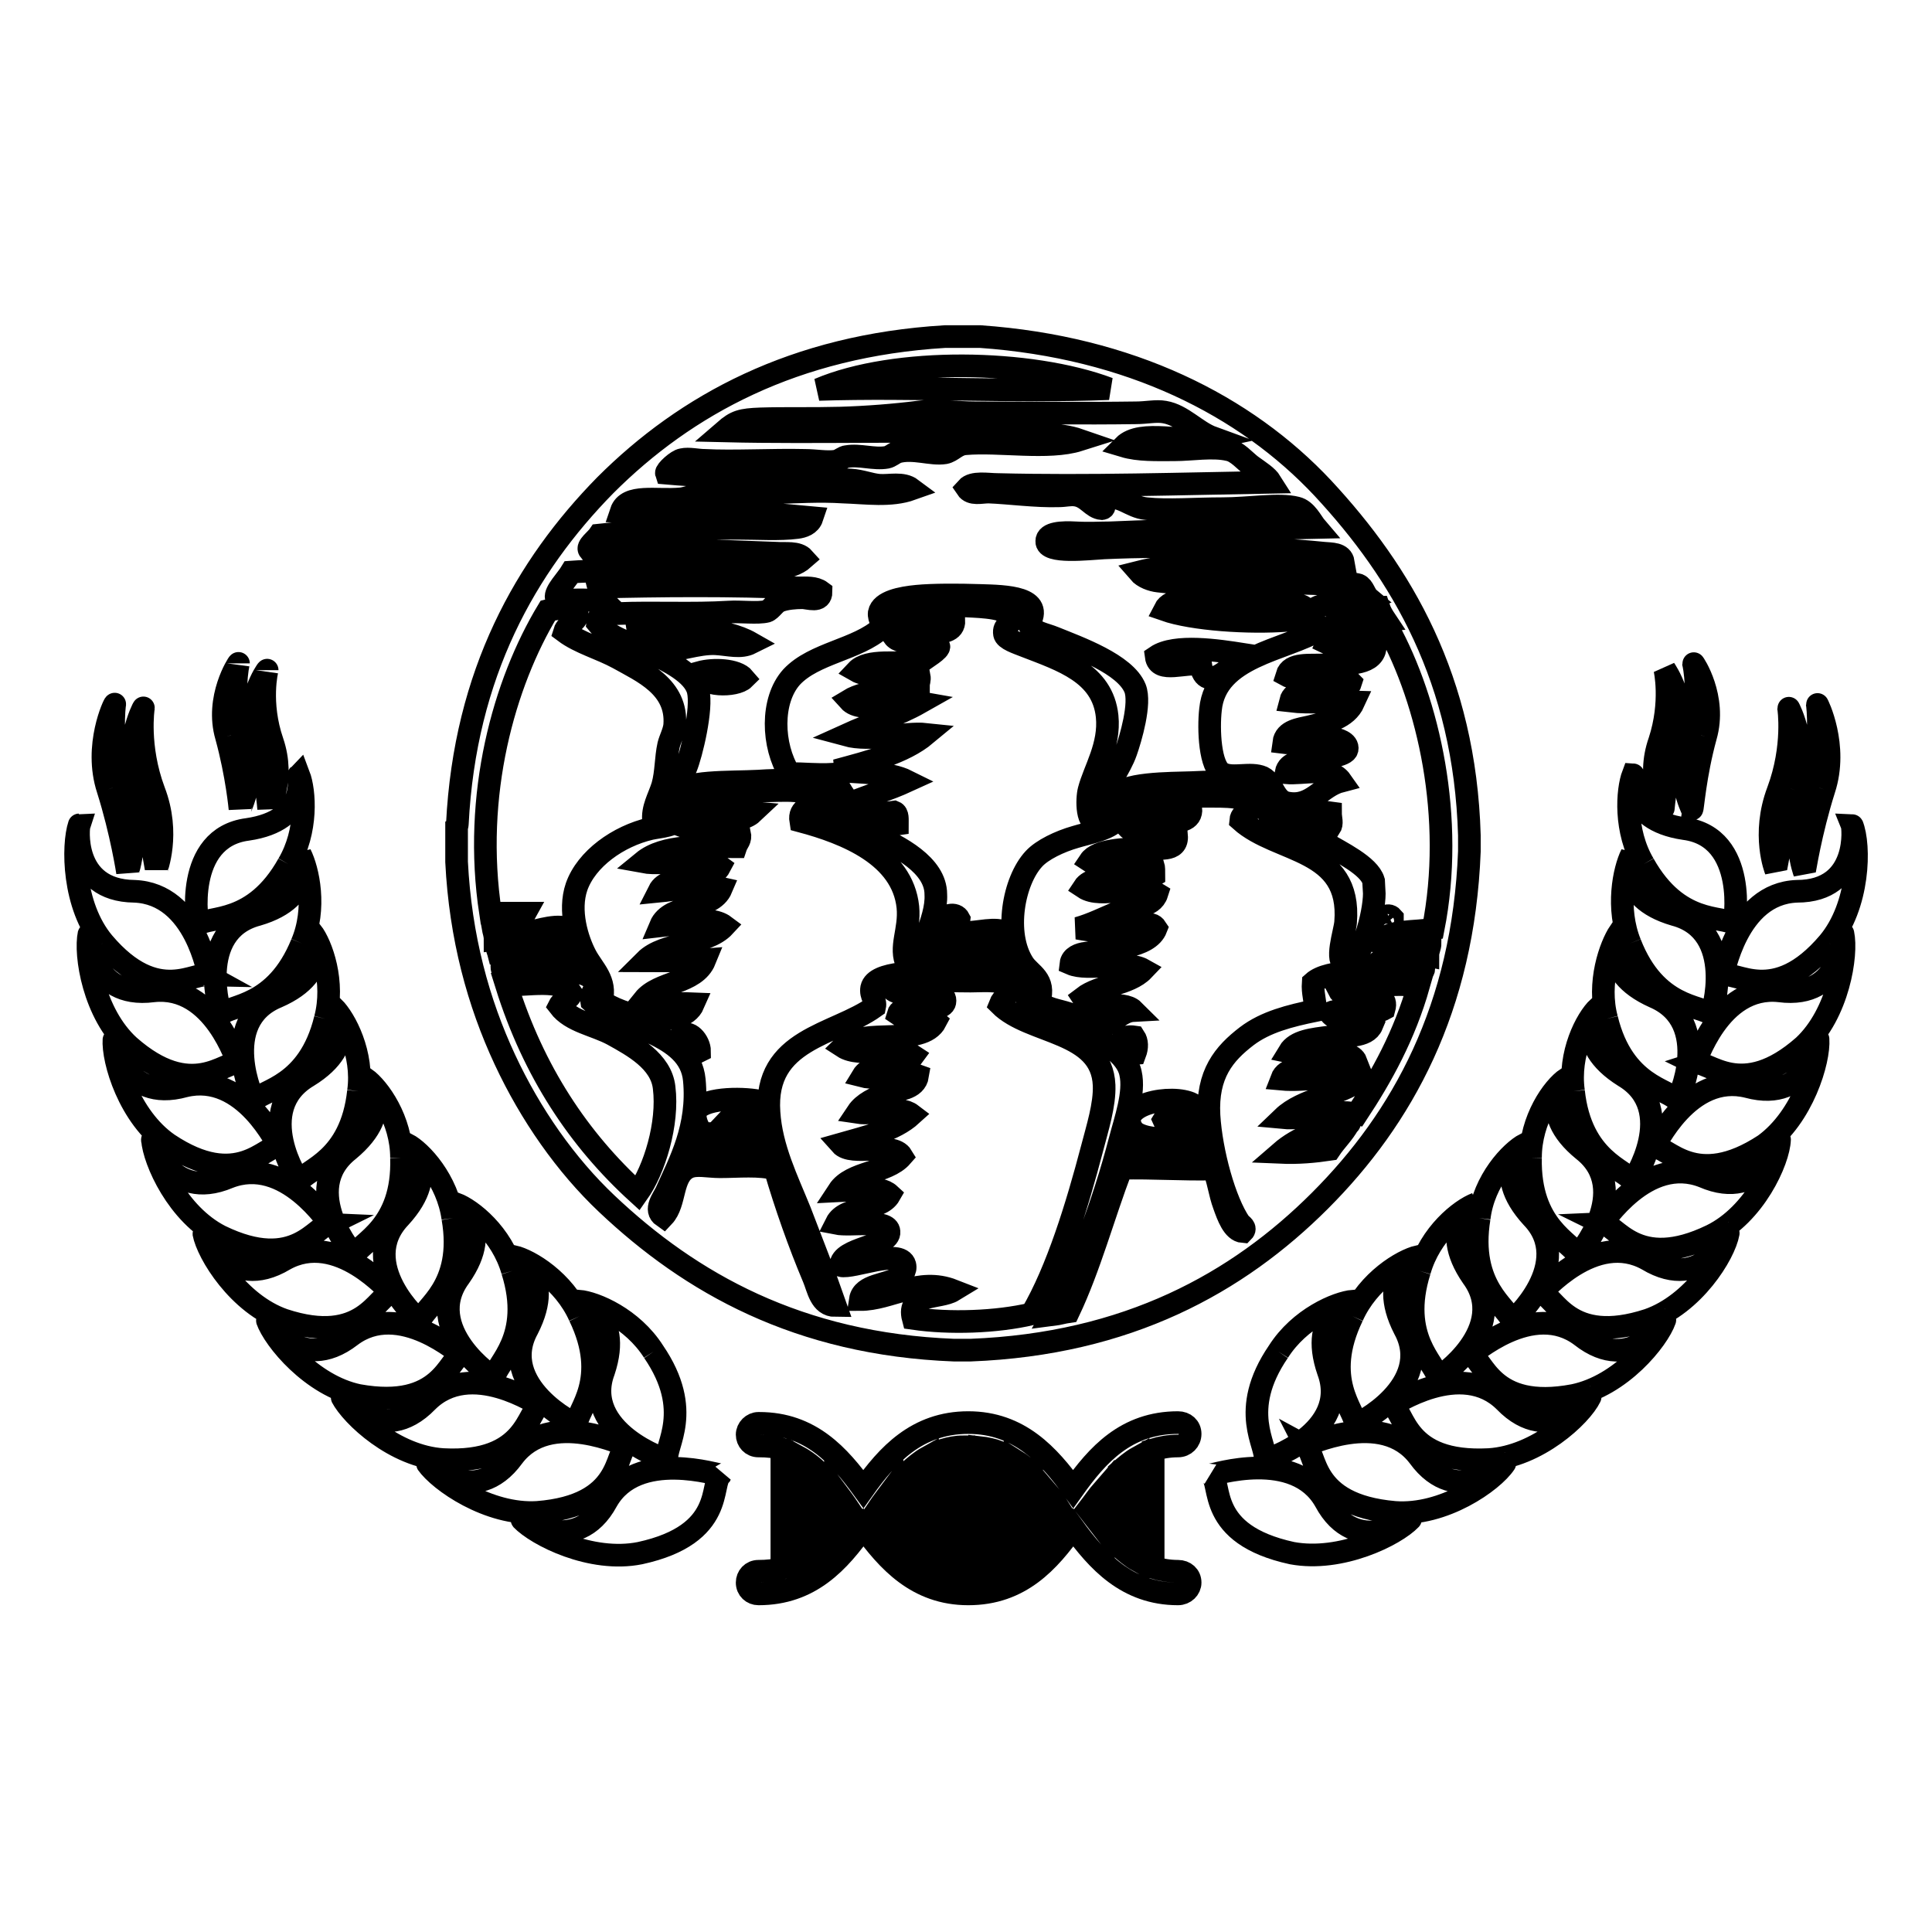 <?xml version="1.0" encoding="utf-8"?>
<!-- Svg Vector Icons : http://www.onlinewebfonts.com/icon -->
<!DOCTYPE svg PUBLIC "-//W3C//DTD SVG 1.1//EN" "http://www.w3.org/Graphics/SVG/1.1/DTD/svg11.dtd">
<svg version="1.1" xmlns="http://www.w3.org/2000/svg" xmlns:xlink="http://www.w3.org/1999/xlink" x="0px" y="0px" viewBox="0 0 256 256" enable-background="new 0 0 256 256" xml:space="preserve">
<g><g><path stroke-width="3" fill-opacity="0" stroke="#000000"  d="M175.3,64.7c-10.3-11-25.6-18.7-45.4-20.1h-4.7c-19.9,1.2-34.3,9-45,19.7C69.7,75,61.6,89.2,60.6,109.2c0,0.1,0,0.2-0.1,0.3v4.7c0.5,10,2.9,18.7,6.4,26.2c3.4,7.3,8.1,14,13.5,19.1c11.1,10.5,25.4,18.6,46,19.4h2.2c20.8-0.8,35.4-8.9,46.3-19.8c10.9-10.9,19-25.5,19.8-46.3v-2.1C194.1,90,185.7,75.9,175.3,64.7z M183.6,82.2c-2,0.2-4.6,0-6.4-0.4c0.6-1.7,3.4-1.2,5.5-1.3C182.9,81.1,183.2,81.6,183.6,82.2z M146.9,51.5c-12.6,0.5-25.9-0.3-38.4,0.1C118.6,47.3,136.5,47.6,146.9,51.5z M67.1,130.5c2.8,0.1,7.3-0.9,8.6,1.1c-0.2,0.9-1.2,0.9-1.6,1.7c1.6,2.1,4.7,2.5,7.1,3.8c2.7,1.5,6.4,3.5,6.8,7c0.6,4.8-1.3,10.9-3.5,14C76.7,151,70.7,142,67.1,130.5z M121,174.7c-0.9-3.4,3.5-2.6,5.3-3.7c-4.6-1.8-8.3,1.2-12.3,1.2c0.3-2,3.5-1.9,5-2.9c0.5-0.3,1.1-0.9,0.9-1.7c-0.6-2.2-6.9,0.5-8.5,0.1c0-2.4,6.6-2.5,6.4-4.5c-0.1-1.7-5-0.7-7-1.1c1.2-2.4,5.8-1.5,7.1-3.8c-1.4-1.3-4.6-0.6-6.8-0.5c1.7-2.6,6.4-2.3,8.4-4.6c-1.2-2-6.6,0.1-8.1-1.6c3.5-1,7.1-1.8,9.4-3.9c-1.7-1.3-4.6,0.1-7.2-0.3c0.8-1.2,2.3-1.9,3.9-2.5c1.5-0.6,3.8-0.5,4.1-2.4c-2.1-0.8-5,0.7-7.3,0.1c1.2-2,5.4-0.9,6.7-2.7c-2.1-1.4-7,0.3-9.3-1.2c2.6-2.6,10.5,0.1,12.3-3.4c-1-0.9-3.9-0.1-5-0.9c0.5-1.8,6.6,0.3,6.2-2c-0.4-1.9-6.3,0.3-7.2-1.6c0.8-1,2.8-0.7,4.3-0.8c2-0.1,4.3,0,6.3,0c2,0,4.3-0.3,5.3,0.9c-0.2,1-1.1,1.4-1.4,2.2c4,4,13.5,3.4,13.8,10.7c0.1,2.6-0.9,5.7-1.6,8.4c-2,7.6-4.6,16.1-8,21.9C132,175.2,125.8,175.4,121,174.7z M178.7,148.9c-0.7,1.3-1.7,2.2-2.5,3.4c-2,0.3-4.2,0.5-6.5,0.4c2.3-2,5.4-3.1,8.9-3.9C178.8,148.7,178.9,148.9,178.7,148.9z M179.8,147.6c-3.5-0.7-6.7,0.8-9.8,0.5c2.6-2.5,7.3-2.9,10.2-5c-3.1-0.8-7.2,0.2-10.4-0.1c0.6-1.6,2.7-1.4,4.5-1.6c1.8-0.2,3.8-0.6,5.4-0.7c-0.8-2.1-6.2-0.7-8.9-1.3c0.9-1.5,3.1-1.7,5.4-2c2.1-0.2,4.9,0.1,5.6-1.6c-1.3-1.1-4.7-0.1-5.6-1.6c2-0.8,5.4,0.5,7.2-0.5c0.9-3.2-5.1-0.7-6-2.5c3.2-0.7,7-0.8,10.6-0.7C186.1,137.2,183.1,142.6,179.8,147.6z M189.9,123.1c-2.4,0.5-5.9,0-7.1,1.8c1.8,0.6,4.5-0.1,6.7,0c0,0.7-0.3,1-0.3,1.7c-2.4-0.5-5.5-0.2-6.8,1.1c1.8,0.4,5,0.1,6.3,0.5c-0.1,1.4-2,0.7-2.9,0.7c-3.9-0.2-9.8-0.5-11.8,1.3c-0.1,1.4,0.3,2.3,0.3,3.7c-3.4,0.7-6.6,1.5-9.1,3.4c-3,2.3-5.3,5-5,10.5c0.3,4.9,2.1,11.4,4.1,14.3c0.2,0.2,0.9,0.6,0.4,1.1c-1.3-0.1-2-2.1-2.5-3.5c-0.6-1.6-0.8-3.5-1.4-4.8c-4.2,0.1-8-0.2-12.2-0.1c-2.4,6.3-4.2,13.1-7,19c-0.7,0.1-1.3,0.3-2.1,0.4c3.5-6.1,6.7-14.7,8.9-23.1c0.7-2.7,2-6.3,1.4-8.9c-0.5-2.5-3.8-4.4-6-5.5c-2.7-1.3-5.8-1.9-7.6-3.8c1.9-4.8-5.8-4.1-10.6-4.1c-3.8,0-9.6-0.1-10.1,2.1c-0.2,1.1,0.6,1.6,0.4,2.5c-5.3,3.8-14.7,4.2-14,14c0.3,4.7,2.4,8.9,4.1,13.1c1.7,4.4,3.3,8.5,4.7,12.5c-2,0-2.3-2.3-2.9-3.7c-1.9-4.5-3.7-9.6-5.1-14.4c-2-0.6-4.9-0.3-7.3-0.3c-1.6,0-3.1-0.4-4.2,0.1c-2.3,1.1-1.6,4.7-3.3,6.5c-1.3-0.9,0-2.4,0.4-3.3c1.8-4,4.3-8.6,3.7-14.8c-0.6-6.4-9.8-6.8-13.6-10.4c-0.2-1.2,0.5-1.3,0.4-2.2c-0.4-2.8-7.5-1.5-10.7-1.7c-0.6,0-1.6,0.3-1.6-0.7c0.1-0.6,1.2-0.5,1.7-0.5c2.4-0.1,5.7,0.2,7.7-0.5c-0.2-2-3.1-0.8-5-0.7c-1.6,0.1-3.4,0.1-4.8,0c-0.1-0.4-0.3-0.7-0.3-1.3c2.5-0.3,5.2,0.2,7.7-0.1c0.4,0,2-0.2,2-1.2c0-1.7-3.6-0.7-4.8-0.4c-1.9,0.4-3.3,0.9-5.1,1.1c0-0.7-0.2-1.1-0.3-1.7c1.6-0.4,3.6-0.5,4.3-1.8h-4.6c-2.4-15.7,1.8-30.5,7.6-40.1c1.2-0.3,3.1-0.6,3.9,0.3c0.2,1.1-1.4,1.5-1.7,2.5c2,1.5,4.7,2.2,7.1,3.5c3.2,1.8,7.9,3.8,7.5,8.9c-0.1,0.9-0.6,1.8-0.8,2.6c-0.4,1.8-0.3,3.6-0.8,5.4c-0.5,1.6-1.4,3-1.2,4.7c1.6-0.2,1.3-1.9,1.7-3.2c0.5-1.6,2-2.4,2.6-3.9c0.7-1.7,2.2-7.8,1.6-10.2c-0.6-2.3-4-3.9-6.2-5c-2.6-1.3-5.5-1.9-7.1-3.9c0.1-0.7,0.7-1.7,0.3-2.6c-1.3-1-4-0.1-5.8-0.8c-0.2-0.8,1.4-2.4,2-3.4c5.4-0.4,11.3,0.2,16.9-0.1c3.5-0.2,7.1-0.1,10.4-0.4c1.3-0.1,2.6-0.5,3.5-1.3c-0.8-0.9-2.4-0.6-3.7-0.7c-7.5-0.3-16.5-0.6-24.7-0.4c-0.4-0.5,0.9-1.4,1.3-2c5.4-0.6,12-0.9,18.3-0.9c2.7,0,5.6,0.2,7.9-0.1c0.8-0.1,1.7-0.4,2-1.3c-4.5-0.4-9.1-1-13.6-0.3c-1.5,0.2-2.8,0.7-4.2,0.5c-0.9-0.1-1.6-0.7-2.5-0.9c-1.6-0.4-3.2,0-5-0.1c0.8-2.4,4.7-1.4,7.9-1.7c0.9-0.1,1.6-0.5,2.4-0.5c3.1-0.3,6.4-0.1,9.7-0.3c3.1-0.1,6.4-0.3,9.4-0.1c3.1,0.1,6.3,0.6,9.1-0.4c-1.2-0.9-2.9-0.4-4.3-0.5c-1.2-0.1-2.3-0.6-3.8-0.7c-7.8-0.4-16.6-0.2-24.4-0.9c-0.1-0.3,1.4-1.7,2.1-1.8c0.9-0.2,2,0.1,3,0.1c3.7,0.2,9-0.1,13.2,0c1.5,0,3,0.3,4.2,0.1c0.5-0.1,1-0.6,1.4-0.6c1.7-0.3,3.6,0.4,5.3,0.1c0.5-0.1,0.9-0.5,1.4-0.7c2.1-0.6,4.5,0.4,6.3,0.1c1-0.2,1.5-1.1,2.7-1.2c4.5-0.4,11,0.8,15.1-0.5c-2.6-0.9-6.1-0.8-9.2-0.9c-12-0.5-25.3,0-37.8-0.3c1.5-1.3,2.2-1.5,4.8-1.6c3.3-0.1,6.8,0,10.5-0.1c3.5-0.1,7.3-0.4,10.4-0.8c2.3-0.3,5,0.1,7.6,0.1c6.9,0,14.2,0.1,21.2,0c1.4,0,2.7-0.3,3.8-0.1c2.4,0.4,4.2,2.6,6.4,3.4c-3.7,0.8-9.5-1.2-11.8,1.1c2,0.6,4.3,0.5,6.7,0.5c2.3,0,5.1-0.5,7.2,0c1.1,0.2,2.2,1.5,3,2.1c1.1,0.8,2.1,1.4,2.6,2.2c-11.6,0.2-24.3,0.6-36.2,0.3c-1.3,0-3.3-0.4-4.1,0.5c0.6,0.9,1.9,0.5,2.9,0.5c2.7,0.1,6.3,0.6,9.3,0.5c0.8,0,1.5-0.2,2.2-0.1c1.6,0.2,2.2,1.7,3.5,1.8c0.8-0.1-0.3-1.3,0.4-1.3c2.1-0.7,3.3,1.1,5.5,1.3c2.8,0.3,6.5,0,10.1,0c3.5,0,7.5-0.7,9.8-0.1c1.3,0.3,2,1.9,2.6,2.6c-8.4,0.2-18.3,0.3-27.3,0.7c-1.2,0-2.8,0.1-4.6,0c-1.8-0.1-3.8,0-3.8,1.1c-0.1,1.7,5.6,1,7.6,0.9c9-0.4,20.2-0.2,29.1,0.7c1,0.1,2.4,0,2.6,1.2c-9.1,0.3-19.6-0.6-27.1,1.3c0.6,0.7,1.7,1.1,2.6,1.2c5.5,0.7,15.5,0,22,0.4c0.8,0,3.5-0.2,4.5,0.1c0.7,0.3,0.8,1.3,1.4,1.8c-2,0.7-7.4,0.2-7.7,2.1c-0.2,1.1,1.2,1.2,1.2,2c-4.6,2.8-13.8,3.5-14.5,10.6c-0.3,2.6-0.1,7.7,1.6,8.5c1.4,0.7,3.7-0.2,5.3,0.5c1.4,0.7,1.5,3.1,3.3,3.4c3.2,0.6,4.4-2.2,7.1-2.9c-1.4-2-4.9-0.9-7.3-1.1c0.3-1.5,2-1.5,3.8-1.8c1.3-0.2,4.1-0.4,4.3-1.3c0.2-1-1.4-1.4-1.7-1.4c-2-0.3-5.2,0.7-6.7,0.5c0.2-1.6,2.1-1.8,3.4-2.1c2.4-0.6,4.9-1.1,5.9-3.3c-2.7-0.1-5.9,0.2-8.4-0.1c0.7-2.8,7.2,0.2,8-2.5c-1.6-1.7-6.7,0.1-8.5-0.9c0.5-1.7,3-1.3,5-1.4c2.8-0.2,6.2,0.1,6.7-2.1c-1.5-0.9-4.8,0-6.4-0.8c0.9-2.2,7.2,0.6,8.1-2C189.3,93,192.8,108.4,189.9,123.1z M183.4,122.5c0.4,0.2,0.7,0.1,1.1-0.1v-0.8C183.9,120.9,182.8,121.7,183.4,122.5z M175.6,111.7c-1.3-0.8-2.5-1.5-3.8-2c-1.3-0.5-2.9-0.6-3.8-2c0.5-0.7,1-1.7,0.6-2.9c-2.6-1.3-6.6-1.3-10.7-1.1c-2.7,0.1-9.6,0-10.1,2c-0.2,0.7,0.4,2.1,0.3,2.6c-0.5,1.5-4,2.1-5.6,2.6c-2.1,0.6-4.4,1.7-5.5,2.9c-2.7,2.9-4,9.9-1.4,13.9c0.9,1.4,3,2,2.1,5c0.9,1,2.4,1.1,3.9,1.6c1.3,0.4,2.7,1.7,3.9,1.7c1.8,0,2.8-2,4.7-2.1c-1.4-1.4-5.6,0-6.7-1.7c2.2-1.7,6.1-1.7,8-3.7c-2.3-1.3-7.3,0.2-9.6-0.8c0.1-0.9,1.1-1.3,2-1.4c3.3-0.6,8.3-0.7,9.3-3.3c-0.7-1.1-2-0.1-3.2,0.1c-2.2,0.6-5.1,0.3-7.2-0.1c1.8-0.5,3.6-1.4,5.5-2.2c1.7-0.7,4.4-0.5,5-2.4c-2.4-1.5-7.3,0.8-9.7-0.8c1.5-2.3,7.1-0.3,9.3-1.6c0-0.5,0-1.1-0.1-1.4c-2.3-1.4-6.3,0.9-8.4-0.5c1-1.5,4.6-1.6,7.2-1.7c1.8-0.1,4.5,0.6,4.3-1.7c-1.9-0.7-5.3,0.2-6.5-1.1c1.6-2,8.7,0.9,8.4-2.5c-2.2-1-6.3,0.8-7.9-0.8c1.9-1.4,5.5-0.9,8.6-0.8c2.8,0.1,6-0.3,7.6,1.1c-0.1,1.2-1.6,0.9-1.7,2.1c4.9,4.4,14.7,3.6,13.9,13.5c-0.1,1.3-1.5,5.3,0,5.6c1,0.2,2.3-2.6,2.7-3.8c0.7-2,1.1-4.3,1.1-5.6c0-0.3-0.1-1.5-0.1-1.7C181.4,114.7,177.6,112.9,175.6,111.7z M176.2,109.7c0.4-0.6,0.1-1.2,0.1-2c-1.4-0.2-3.4-0.2-3.8,1.1C173.1,109.8,174.7,109.7,176.2,109.7z M170.6,82.2c1.1-0.1,2.3-0.2,2.6-1.3c-0.7-1.1-2-0.7-3.2-0.8c-4.2-0.2-9.8-1.1-13.6-0.5c-0.8,0.1-1.7,0.4-2.1,1.2C158,82.1,165.5,82.6,170.6,82.2z M159.1,88.1c0.6,4.1,4.6-0.2,5.6-1.4c-3.2-0.5-9-1.4-11.5,0.3C153.5,89.3,157.2,87.6,159.1,88.1z M151.7,151.5c-1.1,0.1-2.3,0.1-2.2,1.4c1.7,0.4,4.5,0.3,6.8,0.4c1.5,0.1,4.3,0.8,3.9-1.6C158.4,151.2,154.2,151.3,151.7,151.5z M159.3,149.3c-1.2-0.8-4.5,0.5-5.1-0.9c0.7-1.2,3.8-0.1,3.8-2.1c-2.7-1.4-10.2,0-7.9,3.4C151.4,151.5,158.5,151.2,159.3,149.3z M104.6,102.5c2,0,3.6,0.2,5.6,0.1c0.8,1.3,1.4,2.8,2.5,3.8c2.5-1,5.1-1.8,7.5-2.9c-2.4-1.2-6.1-1.1-9.4-1.4c4.4-1.2,8.9-2.3,11.9-4.8c-2.8-0.3-7.3,1-10.6,0.1c3.3-1.5,6.8-2.6,9.8-4.3c-2.8-0.5-7.7,1.6-9.4-0.3c2.3-1.4,6.1-1.3,9.2-2c0-0.4,0.2-0.7,0.1-1.2c-2.1-1.2-6.2,0.5-8.3-0.7c1.5-1.6,5.4-0.9,8.4-1.1c0.7-0.6,2.7-1.7,2.5-2.2c-1.6-0.9-5,0.1-6-1.3c1.8-1.5,8.1,0.9,8-2.1c-2.4-0.5-5.9,0.1-7.7-0.9c2-1.5,5.4-1.2,9.4-1c2,0.1,5.8,0.2,5.9,1.7c0,0.9-1.1,0.8-0.9,2c0.1,0.7,1.7,1.2,2.7,1.6c4.9,1.9,10.3,3.6,10.9,9.3c0.4,3.9-1.7,7.1-2.4,9.8c-0.3,1.1-0.4,4.9,1.4,4.2c0.9-0.3,0.4-2,0.5-2.9c0.4-2,2.2-4.1,3-6.4c0.6-1.7,2-6.4,1.2-8.4c-1.3-3.2-7.5-5.4-10.7-6.7c-1.2-0.5-2.8-0.7-3.4-1.8c2.2-3.6-3-3.7-6.4-3.8c-3-0.1-6.3-0.1-8.4,0.1c-2.1,0.2-4.7,0.7-5,2.2c-0.1,0.9,0.6,1.4,0.3,2c-3.2,2.9-8.9,3.3-11.9,6.5C102.1,92.8,102.3,98.8,104.6,102.5z M150.4,139.6c0.3-0.8,0.3-1.6-0.1-2.2C147.6,137,148.4,139.8,150.4,139.6z M131.1,126.1c-2.8,0.1-4.8,0.2-7.1,0.3c-0.2,0.5-0.6,0.7-0.7,1.3c2,0.1,5.3-0.2,7.7-0.1c0.7,0,2.6,0.4,2.7-0.5C134.1,125.7,131.8,126.1,131.1,126.1z M124.2,124.5c0.1,1.1,2.9,0.8,4.1,0.8c2-0.1,4.7-0.2,5-1.7c-1.3-0.8-3.7,0-5.8,0C126.6,123.6,124,123.1,124.2,124.5z M127.1,121.8c-0.5-1-2-0.5-2.4,0.3C125.3,122.6,127,123.1,127.1,121.8z M115.9,110.7c-2.1-0.9-4.4-1.2-5.9-2.5c1.6-2.4,0.5-4.3-2.5-4.6c-2-0.2-4.2-0.3-7-0.1c-3.8,0.2-10.1-0.1-10.7,1.7c-0.5,1.3,0.7,1.8,0.6,3c-1,1.3-2.8,1.3-4.2,1.6c-4.3,1-8.5,4-9.8,7.7c-1.1,3.2,0.1,7,1.2,9.1c1,1.9,2.8,3.3,2.1,6c2.3,1.9,10.6,4.1,12.2,0.4c-2.3-0.1-4.9,0.2-6.6-0.5c2-2.5,6.8-2.1,8.1-5.3c-2.4,0.2-5.2,0.1-7.9,0.1c2.5-2.5,8.1-2,10.5-4.6c-2-1.5-6.6-0.2-8.5,0c1.3-3.1,6.8-1.9,8.1-5c-2.6-0.6-6.2,0.2-8.3,0.4c1.3-2.6,6.8-0.8,8.1-3.3c-2.3-1.7-7,0-10.2-0.6c2.8-2.3,7.8-2,12.3-2c0.2-0.6,0.7-0.9,0.5-1.8c-2-0.5-5,0-6.9-0.7c2.1-1.5,6.8-0.3,8.6-2c-1.2-0.1-2.8-0.8-4.2-0.9c-1.2-0.1-2.6,0.4-3.2-0.7c1.4-1.9,5.4-1.3,8.4-1.3c3.3,0,6.6-0.5,7.5,1.4c-0.7,0.8-2.4,0.8-2.1,2.6c6,1.6,13.5,4.6,14.2,11.4c0.3,3.1-1.2,5.3-0.1,7.6c1.6-0.4,2.1-2.4,2.6-3.9c0.6-1.7,1.3-3.6,1.2-5.4C124,114.6,119,112.1,115.9,110.7z M118.5,107.6c-1.3,0.2-2.7,0.2-4.2,0.3c-0.1,0.3-0.2,0.8-0.1,1.3c1.3,0.2,3.4,0.2,4.7,0C118.9,108.6,119,107.8,118.5,107.6z M96.6,81.1c1.5-0.1,3.8,0.2,5-0.1c0.6-0.2,1.1-1.2,1.8-1.4c0.8-0.3,2-0.4,2.9-0.4c0.8,0,2.5,0.7,2.5-0.8c-0.8-0.6-2-0.5-3-0.5c-8.6-0.4-18.8-0.3-26.5-0.1c0.4,1.6,1.4,2.6,2.5,3.5C86.7,81.1,91.7,81.4,96.6,81.1z M91.3,151.9c-0.1,1.2,3.8,1.2,5.5,1.3c2.6,0.1,4.8,0.3,5.5-1.2c-0.4-0.9-1.9-1-3.2-1.1C97.4,151,91.4,150.5,91.3,151.9z M100.6,145.9c-2.5-0.5-7.7-0.4-8.4,1.4c-0.3,0.8,0.3,2.4,0.9,2.7c0.6,0.4,1.6,0.1,2.4,0.1c2,0,5.3,0.7,5.9-0.5c-1-1.1-4.1,0-5.2-0.9C97.3,147.5,99.8,147.5,100.6,145.9z M99.5,85.2c-3.5-2-9.5-2.2-15-1.8c0.1,0.7,1,1,1.7,1.4c0.6,0.4,1.3,1.2,2.1,1.3c1.5,0.2,4.1-0.9,6.5-0.8C96.6,85.4,98.1,85.9,99.5,85.2z M92.7,89.1c0.1,1.9,4.8,1.9,5.9,0.8C97.6,88.7,94.5,88.6,92.7,89.1z M92.7,139.3c0-1.3-1.4-3-2.5-2C90.8,138.2,91.4,140,92.7,139.3z"/><path stroke-width="3" fill-opacity="0" stroke="#000000"  d="M242.3,124.9c-7.3,8.6-12.4,3.5-14.1,4.4c0.2,0,1.8-10.9,9.9-11.2c8.5,0,7.4-8.8,7.3-8.8C246.5,112,246.4,120,242.3,124.9 M244.2,123.7c0.1,0,0,8.7-8.4,7.6c-8.1-0.9-11.1,9.7-11.3,9.6c1.8-0.6,6.1,5.1,14.5-2.3C243.6,134.3,244.8,126.5,244.2,123.7 M240.9,137.7c0.1,0-1.2,8.5-9.3,6.3c-7.9-2-12.3,8-12.5,8c1.8-0.3,5.4,5.8,14.7-0.3C238.9,148,241.1,140.5,240.9,137.7 M235.8,151c0.1,0-2.3,8.3-10.1,4.9c-7.6-3-13.3,6.3-13.5,6.2c1.9-0.1,4.5,6.5,14.6,1.6C232.5,160.9,235.7,153.8,235.8,151 M229,163.4c0.1,0-3.4,7.9-10.7,3.5c-7.1-4-14,4.5-14.2,4.4c1.9,0.2,3.6,7.1,14.3,3.6C224.4,172.8,228.5,166.2,229,163.4 M220.6,174.9c0.1,0-4.4,7.4-11.1,2.1c-6.5-4.9-14.5,2.6-14.7,2.5c1.8,0.4,2.6,7.5,13.7,5.4C214.8,183.6,219.7,177.5,220.6,174.9 M210.7,185.1c0.1,0-5.4,6.7-11.3,0.6c-5.8-5.8-14.9,0.6-15,0.5c1.8,0.7,1.5,7.8,12.9,7.2C203.7,193,209.5,187.6,210.7,185.1 M199.4,193.9c0.1,0-6.4,6-11.4-0.9c-4.9-6.5-15-1.3-15.1-1.5c1.7,0.9,0.4,7.9,11.9,8.9C191.3,200.9,197.8,196.3,199.4,193.9 M186.9,201.3c0.1,0-7.3,5.1-11.3-2.4c-4-7.1-14.9-3.4-15.1-3.5c1.5,1.1-0.8,7.9,10.7,10.4C177.7,207,184.9,203.4,186.9,201.3 M217.8,114.5c4.6,8.2,10.5,6.8,11.9,7.9c0.2,0.1,2-11.5-6.5-12.6c-8.2-1.2-6.7-7.2-6.8-7.2C215.6,104.7,215.2,110.1,217.8,114.5 M216,125c3.4,8.7,9.5,8.2,10.7,9.4c0.2,0.1,3.5-11-4.8-13.2c-7.9-2.3-5.7-7.9-5.7-8C215.2,115.2,214.1,120.3,216,125 M212.9,135c2.2,9,8.3,9.3,9.3,10.8c0.2,0.1,4.9-10.3-3-13.7c-7.6-3.4-4.6-8.5-4.6-8.6C213.4,125.3,211.6,130.2,212.9,135 M208.5,144.6c1,9.2,7,10.4,7.8,11.9c0.1,0.1,6.3-9.5-1.1-13.9c-7-4.4-3.4-9-3.4-9.1C210.2,135,207.8,139.6,208.5,144.6 M202.8,153.4c-0.2,9.3,5.5,11.2,6.2,12.9c0.1,0.2,7.5-8.6,0.8-13.9c-6.4-5.2-2.1-9.4-2.2-9.5C205.8,144.1,202.8,148.3,202.8,153.4 M196,161.4c-1.5,9.2,3.9,11.9,4.3,13.6c0.1,0.2,8.6-7.6,2.7-13.7c-5.6-6.1-0.9-9.6-0.9-9.7C200.2,152.6,196.6,156.4,196,161.4 M188.1,168.4c-2.8,8.9,2.2,12.3,2.4,14.1c0.1,0.2,9.7-6.4,4.6-13.3c-4.7-6.8,0.5-9.7,0.5-9.7C193.5,160.3,189.5,163.5,188.1,168.4 M179.2,174.4c-4.1,8.5,0.4,12.5,0.4,14.3c0.1,0.2,10.6-5.1,6.5-12.6c-3.8-7.4,1.8-9.5,1.8-9.6C185.8,167,181.3,169.7,179.2,174.4 M169.4,179.1c-5.4,7.9-1.4,12.5-1.8,14.3c0.1,0.2,11.4-3.6,8.4-11.7c-2.7-7.8,3.2-9.2,3.3-9.3C177.1,172.6,172.2,174.7,169.4,179.1 M241.7,104.6c1.9-5.8-0.9-11.4-0.9-11.3c0,0,0.8,5.3-1.4,11.4c-2.2,6-0.3,10.9-0.3,10.9C239.1,115.5,239.9,110.3,241.7,104.6 M237.9,104.7c1.9-5.6-0.9-11-0.9-10.9c0,0,0.8,5.1-1.4,11c-2.2,5.8-0.3,10.5-0.3,10.5C235.3,115.2,236.1,110.1,237.9,104.7 M226,97.6c1.5-5.2-1.6-9.8-1.6-9.7c0,0,1.1,4.5-0.7,9.9c-1.7,5.3,0.5,9.3,0.5,9.4C224.3,107.2,224.6,102.7,226,97.6 M222.2,98c1.5-4.9-1.6-9.3-1.6-9.3c0,0,1,4.3-0.7,9.5c-1.8,5.1,0.5,8.9,0.5,8.9C220.4,107.2,220.7,102.9,222.2,98"/><path stroke-width="3" fill-opacity="0" stroke="#000000"  d="M13.7,124.9c-4.1-4.9-4.1-12.9-3.2-15.6c-0.1,0-1.2,8.7,7.3,8.8c8.2,0.3,9.8,11.2,9.9,11.2C26.1,128.4,21,133.5,13.7,124.9 M11.8,123.7c-0.6,2.8,0.6,10.6,5.3,14.9c8.4,7.4,12.8,1.8,14.5,2.3c-0.2,0-3.2-10.5-11.3-9.6C11.9,132.4,11.7,123.7,11.8,123.7 M15.1,137.7c-0.2,2.8,2,10.3,7.2,13.9c9.3,6.2,12.9,0,14.7,0.3c-0.2,0-4.6-9.9-12.5-8C16.3,146.2,15,137.7,15.1,137.7 M20.2,151c0.2,2.8,3.3,9.9,9,12.8c10.1,4.9,12.7-1.7,14.6-1.6c-0.2,0.1-5.9-9.2-13.5-6.2C22.5,159.3,20,151,20.2,151 M27,163.4c0.5,2.7,4.6,9.4,10.6,11.5c10.6,3.5,12.4-3.4,14.3-3.6c-0.2,0.1-7.1-8.4-14.2-4.4C30.4,171.3,26.9,163.4,27,163.4 M35.4,174.9c0.9,2.6,5.9,8.7,12.1,10c11.1,2,11.9-5,13.7-5.4c-0.2,0.1-8.2-7.4-14.7-2.5C39.8,182.2,35.3,174.9,35.4,174.9 M45.3,185.1c1.3,2.5,7,7.9,13.4,8.3c11.3,0.6,11.1-6.6,12.9-7.2c-0.2,0.1-9.2-6.3-15-0.5C50.7,191.8,45.2,185.1,45.3,185.1 M56.6,193.9c1.6,2.3,8.1,6.9,14.6,6.5c11.5-0.9,10.2-8,11.9-8.9c-0.2,0.2-10.2-5-15.1,1.5C63,199.9,56.5,194,56.6,193.9 M69.1,201.3c2,2.1,9.2,5.8,15.7,4.5c11.5-2.5,9.2-9.3,10.7-10.4c-0.1,0.2-11.1-3.6-15.1,3.5C76.4,206.3,69,201.3,69.1,201.3 M38.2,114.5c2.6-4.4,2.2-9.7,1.4-11.8c-0.1,0.1,1.4,6-6.8,7.2c-8.5,1.1-6.7,12.7-6.5,12.6C27.7,121.3,33.6,122.7,38.2,114.5 M40,125c2-4.7,0.8-9.8-0.2-11.8c0,0.1,2.2,5.7-5.7,8c-8.3,2.2-4.9,13.3-4.8,13.2C30.5,133.1,36.5,133.6,40,125 M43.1,135c1.3-4.9-0.5-9.8-1.8-11.5c0,0.1,3,5.3-4.6,8.6c-7.9,3.3-3.1,13.8-3,13.7C34.8,144.4,40.9,144,43.1,135 M47.5,144.6c0.7-5-1.8-9.6-3.3-11.1c0,0.1,3.6,4.8-3.4,9.1c-7.4,4.4-1.3,14-1.1,13.9C40.6,154.9,46.5,153.8,47.5,144.6 M53.2,153.4c0-5-3-9.2-4.8-10.5c0,0.1,4.2,4.2-2.2,9.5c-6.7,5.3,0.7,14.1,0.8,13.9C47.7,164.6,53.5,162.7,53.2,153.4 M60,161.4c-0.7-5-4.2-8.8-6.1-9.8c0,0.1,4.7,3.6-0.9,9.7c-5.9,6.2,2.6,13.9,2.7,13.7C56.1,173.2,61.6,170.6,60,161.4 M67.9,168.4c-1.4-4.9-5.4-8.1-7.5-8.9c0,0.1,5.2,3,0.5,9.7c-5.1,6.9,4.5,13.5,4.6,13.3C65.7,180.7,70.7,177.3,67.9,168.4 M76.8,174.4c-2.1-4.7-6.6-7.4-8.7-7.9c0,0.1,5.6,2.2,1.8,9.6c-4.1,7.5,6.4,12.8,6.5,12.6C76.4,186.9,80.9,182.9,76.8,174.4 M86.6,179.1c-2.8-4.4-7.7-6.5-9.9-6.7c0,0.1,5.9,1.5,3.3,9.3c-3,8,8.4,11.9,8.4,11.7C88,191.6,92,187,86.6,179.1 M14.3,104.6c1.8,5.7,2.6,11,2.6,11c0-0.1,1.8-5-0.3-10.9c-2.2-6.1-1.4-11.4-1.4-11.4C15.2,93.1,12.4,98.8,14.3,104.6 M18.1,104.7c1.9,5.5,2.6,10.5,2.6,10.6c0-0.1,1.9-4.8-0.3-10.5c-2.2-5.9-1.4-11-1.4-11C19,93.7,16.2,99.1,18.1,104.7 M30,97.6c1.4,5.1,1.8,9.6,1.8,9.6c0-0.1,2.2-4.1,0.5-9.4c-1.8-5.4-0.7-10-0.7-9.9C31.6,87.8,28.5,92.5,30,97.6 M33.8,98c1.5,4.8,1.8,9.2,1.8,9.2c0-0.1,2.2-3.9,0.5-8.9c-1.8-5.2-0.7-9.6-0.7-9.5C35.4,88.7,32.3,93.1,33.8,98"/><path stroke-width="3" fill-opacity="0" stroke="#000000"  d="M100.6,188.6C100.6,188.6,100.6,188.6,100.6,188.6L100.6,188.6c-0.1,0-0.1,0-0.1,0l0,0c-0.8,0-1.5,0.7-1.5,1.5c0,0.8,0.6,1.5,1.5,1.5l0,0l0,0c0,0,0,0,0.1,0h0c1.1,0,2.1,0.1,3,0.4v15.8c-0.9,0.3-2,0.4-3.1,0.4h0c-0.9,0-1.5,0.7-1.5,1.5c0,0.9,0.7,1.5,1.5,1.5c6.9,0,10.7-4.3,13.9-8.8c3.2,4.4,7.1,8.8,13.9,8.8c6.9,0,10.7-4.3,13.9-8.8c3.2,4.4,7.1,8.8,13.9,8.8c0.9,0,1.6-0.7,1.6-1.5c0-0.9-0.7-1.5-1.6-1.5h0c-1.2,0-2.3-0.2-3.3-0.5v-15.6c1-0.3,2.1-0.5,3.3-0.5c0,0,0,0,0,0c0.9,0,1.6-0.7,1.6-1.6s-0.7-1.5-1.6-1.5c-6.9,0-10.7,4.3-13.9,8.8c-3.2-4.4-7.1-8.8-13.9-8.8s-10.7,4.3-13.9,8.8C111.2,192.9,107.4,188.6,100.6,188.6z M148.3,195c0.8-0.7,1.6-1.4,2.5-1.9v13.7c-0.9-0.5-1.7-1.2-2.5-1.9V195z M144.2,200c0.7-0.9,1.3-1.8,2-2.6v5.2C145.5,201.7,144.9,200.9,144.2,200z M138.8,202.2v-4.4c0.6,0.7,1.1,1.4,1.6,2.2C139.9,200.7,139.3,201.5,138.8,202.2z M136.7,195.3v9.3c-0.7,0.7-1.4,1.3-2.2,1.8v-12.9C135.3,194,136,194.6,136.7,195.3z M132.4,192.4v15.2c-0.8,0.3-1.6,0.5-2.6,0.7v-16.5C130.7,191.9,131.6,192.1,132.4,192.4z M127.7,191.7v16.6c-1,0-1.8-0.2-2.6-0.5v-15.7C125.8,191.9,126.7,191.7,127.7,191.7z M120.4,195c0.8-0.7,1.6-1.4,2.5-1.9v13.8c-0.9-0.5-1.7-1.2-2.5-1.9V195z M116.3,200c0.6-0.9,1.3-1.8,1.9-2.6v5.2C117.6,201.7,117,200.9,116.3,200z M110.7,202.4v-4.9c0.6,0.8,1.2,1.6,1.8,2.5C111.9,200.8,111.3,201.6,110.7,202.4z M108.6,204.8c-0.9,0.8-1.8,1.6-2.9,2.2v-14c1.1,0.6,2,1.3,2.9,2.2V204.8z"/></g></g>
</svg>
